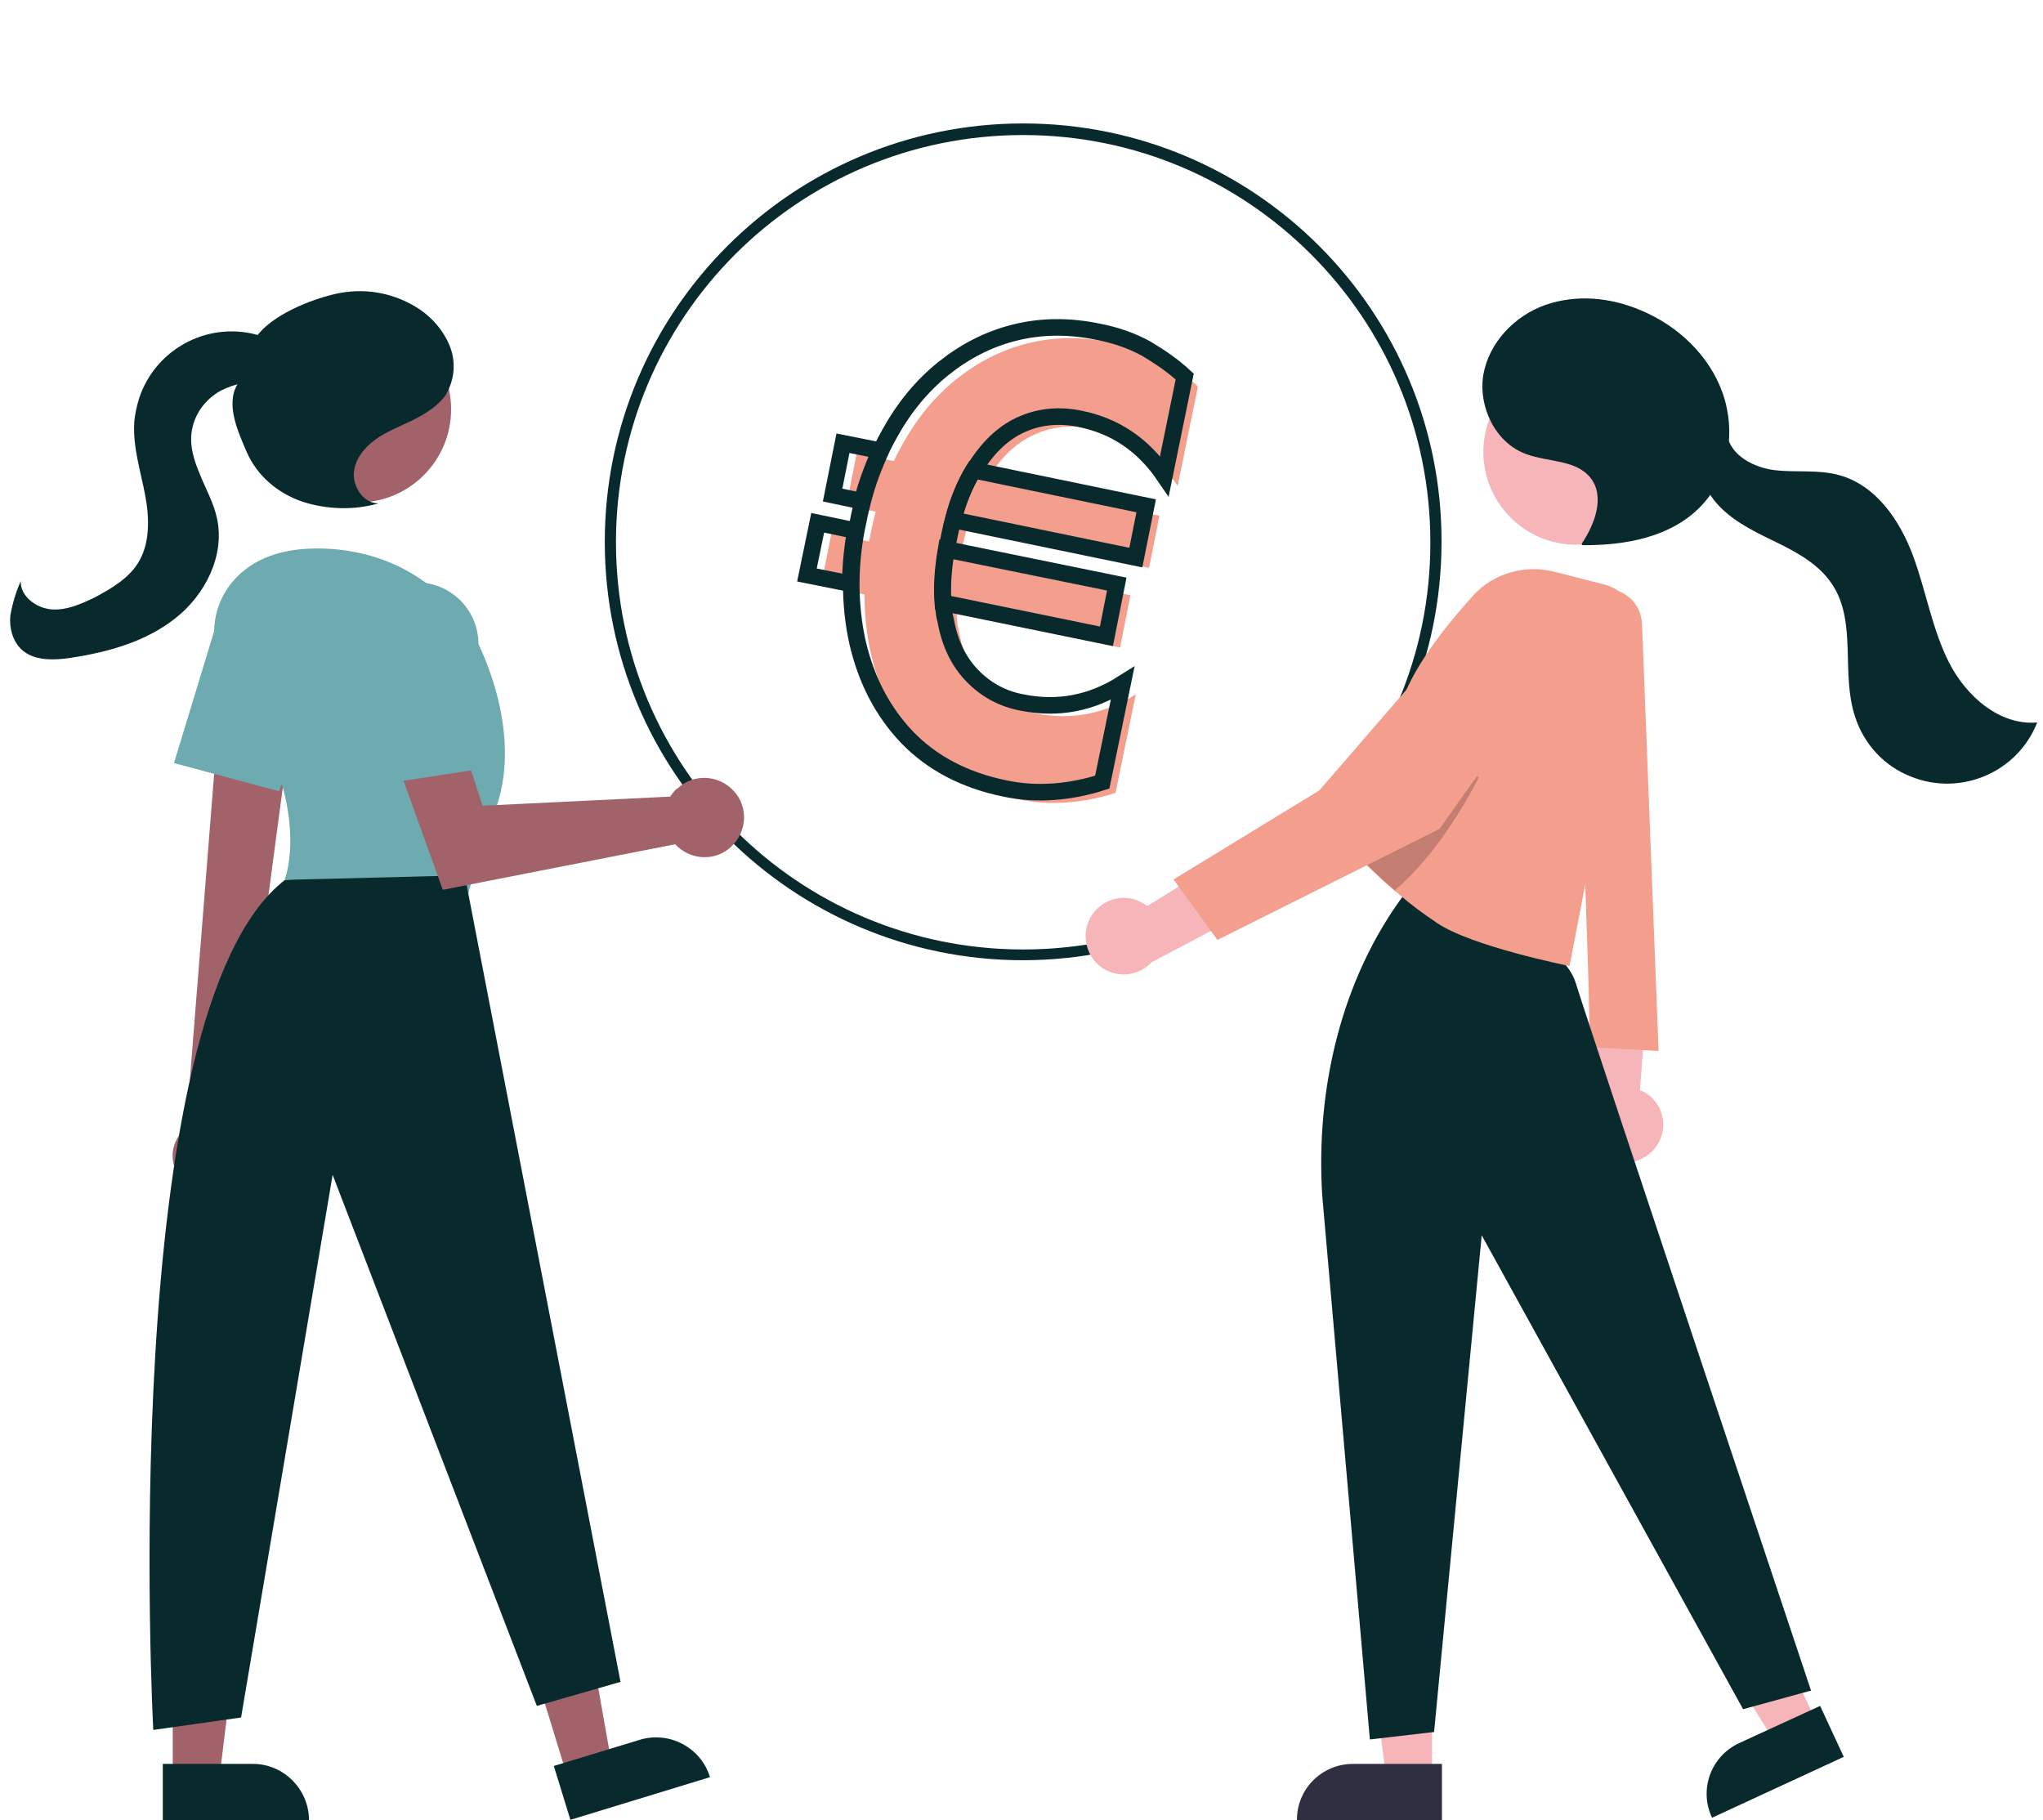 <?xml version="1.0" encoding="utf-8"?>
<!-- Generator: Adobe Illustrator 26.1.0, SVG Export Plug-In . SVG Version: 6.00 Build 0)  -->
<svg version="1.1" id="Calque_1" xmlns="http://www.w3.org/2000/svg" xmlns:xlink="http://www.w3.org/1999/xlink" x="0px" y="0px"
	 viewBox="0 0 493.2 439.4" style="enable-background:new 0 0 493.2 439.4;" xml:space="preserve">
<style type="text/css">
	.st0{fill:#092A2D;}
	.st1{fill:#F49E8D;}
	.st2{fill:none;stroke:#092A2D;stroke-width:4;stroke-miterlimit:10;}
	.st3{fill:#A1626A;}
	.st4{fill:#6DABB0;}
	.st5{fill:#F6B6B9;}
	.st6{fill:#302F42;}
	.st7{opacity:0.2;fill:#020203;enable-background:new    ;}
</style>
<g>
	<path class="st0" d="M247,29.8c-55.8,0-101,45.3-101,101c0,55.8,45.3,101,101,101c55.8-0.1,101-45.3,101-101
		C348.1,75.1,302.9,29.8,247,29.8z M247,229.2c-54.3,0-98.3-44-98.3-98.3s44-98.3,98.3-98.3c27.2,0,51.7,11,69.5,28.8
		c17.8,17.8,28.8,42.3,28.8,69.5C345.4,185.2,301.4,229.2,247,229.2z"/>
	<g>
		<path class="st1" d="M289.2,93.3l-4.9,24c-5.1-7.5-11.9-12.1-20.4-13.8c-4.8-1-9.5-0.6-13.7,1.2c-4.3,1.8-7.9,5-11,9.7
			c-0.3,0.5-0.6,1-1,1.5l41.7,8.6l-2.5,12.6l-44.1-9.1c-0.4,1.5-0.8,3.1-1.1,4.8c-0.2,0.8-0.3,1.6-0.5,2.4l41.2,8.5l-2.5,12.6
			l-39.5-8.1c0.1,1.4,0.2,2.9,0.6,4.2c1,5.6,3.2,10,6.4,13.3c3.2,3.3,7.2,5.6,12.1,6.5c8.6,1.7,16.6,0.2,24.2-4.6l-4.9,23.8
			c-3.7,1.2-7.6,2-11.6,2.3c-4,0.3-7.9,0.1-12.1-0.8c-9.6-2-17.4-6.1-23.4-12.3c-6-6.2-9.9-13.9-12-23c-1-4.5-1.5-9.2-1.5-14.1
			l-10.5-2.1l2.5-12.6l9.1,1.9c0.2-0.8,0.3-1.6,0.5-2.4c0.3-1.6,0.7-3.2,1.1-4.8l-7.1-1.4l2.5-12.6l9,1.8c0.6-1.4,1.4-2.8,2.1-4.1
			c3.5-6.3,7.8-11.5,12.9-15.6c5.1-4.1,10.8-7.1,17.2-8.7c6.4-1.6,13.1-1.7,20.3-0.2c4.1,0.9,7.9,2.1,11.4,4
			C283,88.4,286.2,90.6,289.2,93.3z"/>
	</g>
	<g>
		<path class="st2" d="M235,113.5c-2,3.3-3.7,7.3-4.9,12l44.1,9.1l2.5-12.5L235,113.5z M201,119.5l7.1,1.5c1.1-4.3,2.6-8.3,4.4-12.2
			l-9-1.8L201,119.5z M228.4,132.6c-0.8,4.7-1.1,9-0.8,12.9l39.5,8.1l2.5-12.6L228.4,132.6z M194.8,138.8l10.5,2.1
			c0-4.1,0.4-8.4,1.2-12.8l-9.1-1.9L194.8,138.8z"/>
		<path class="st2" d="M286,90.9l-4.9,24c-5.1-7.5-11.9-12.1-20.4-13.8c-4.8-1-9.5-0.6-13.7,1.2c-4.3,1.8-7.9,5.1-11,9.7
			c-0.3,0.5-0.6,1-1,1.5c-2,3.3-3.7,7.3-4.9,12c-0.4,1.5-0.8,3.1-1.1,4.8c-0.2,0.8-0.3,1.6-0.5,2.4c-0.8,4.7-1.1,9-0.8,12.9
			c0.1,1.4,0.2,2.9,0.6,4.2c1,5.6,3.2,10,6.4,13.3c3.2,3.3,7.2,5.6,12.1,6.5c8.6,1.7,16.6,0.2,24.2-4.6l-4.9,23.8
			c-3.7,1.2-7.6,2-11.6,2.3c-4,0.3-7.9,0.1-12.1-0.8c-9.6-2-17.4-6.1-23.4-12.3c-6-6.3-9.9-13.9-12-23c-1-4.5-1.5-9.2-1.5-14.1
			c0-4.1,0.4-8.4,1.2-12.8c0.2-0.8,0.3-1.6,0.5-2.4c0.3-1.6,0.7-3.2,1.1-4.8c1.1-4.3,2.6-8.3,4.4-12.2c0.6-1.4,1.4-2.8,2.1-4.1
			c3.5-6.3,7.8-11.5,12.9-15.6c5.1-4.1,10.8-7.1,17.2-8.7c6.4-1.6,13.1-1.7,20.3-0.2c4.1,0.8,7.9,2.1,11.4,4
			C279.8,86,283.1,88.2,286,90.9z"/>
	</g>
</g>
<g>
	<polygon class="st3" points="136.9,428.7 147.6,425.4 140,382.5 124.2,387.3 	"/>
	<path class="st0" d="M171.4,429l-33.7,10.3l0,0l-4-13l0,0l20.7-6.3C161.5,417.8,169.2,421.8,171.4,429L171.4,429L171.4,429z"/>
	<polygon class="st3" points="41.7,428.9 53,428.9 58.3,385.7 41.7,385.7 	"/>
	<path class="st0" d="M74.6,439.4H39.3l0,0v-13.6l0,0h21.6C68.4,425.7,74.6,431.9,74.6,439.4L74.6,439.4L74.6,439.4z"/>
	<path class="st3" d="M44.5,285.2c-3.5-3-3.8-8.3-0.7-11.8c0.4-0.4,0.6-0.7,1.1-1l8.7-109.5l17.7,4.4L57.1,274.1
		c2.7,3.8,1.7,9.1-2.1,11.7C51.8,288,47.5,287.8,44.5,285.2z"/>
	<circle class="st3" cx="86.4" cy="98.8" r="22.5"/>
	<path class="st4" d="M55.7,165c-5.3-7.3-5.5-17.4,0.3-24.4c3.8-4.6,10.1-8.2,20.5-8.2c27.9,0,38.5,22.1,38.5,22.1
		s11.5,21.2,4.8,40.4c-6.7,19.2-6.8,21.2-6.8,21.2l-44.3-3.8C68.8,212.4,76.2,193.2,55.7,165z"/>
	<path class="st4" d="M42,184.2l9.5-31.2c2.4-7.9,10.8-12.4,18.7-9.9c0.8,0.3,1.6,0.6,2.5,1l0,0c7,3.7,10,12.1,6.9,19.3L67.3,191
		L42,184.2z"/>
	<path class="st0" d="M112.2,211.3L149.8,406l-20.2,5.8L80.3,283.6l-22.1,131L37,417.6c0,0-9.3-173.4,31.8-205.2L112.2,211.3z"/>
	<path class="st3" d="M162.7,191.1c-0.4,0.4-0.6,0.8-0.9,1.2l-45.3,2.2l-8.7-26.6l-15.2,7.2l14.3,39.7l56.1-11
		c3.6,3.9,9.7,4.2,13.5,0.6c3.9-3.6,4.2-9.7,0.6-13.5c-3.6-3.9-9.7-4.2-13.5-0.6C163.1,190.6,162.9,190.8,162.7,191.1L162.7,191.1z"
		/>
	<path class="st4" d="M85.7,157.3c-1-8.2,4.9-15.6,13.1-16.6c0.9-0.1,1.8-0.1,2.7-0.1l0,0c7.9,0.5,14,7,14,14.9v30.2l-26,4
		L85.7,157.3z"/>
	<path class="st0" d="M91.3,121.5c-3.4,0-5.9-3.6-5.9-7c0.1-3.4,2.4-6.3,5.1-8.3s5.9-3.2,9-4.7c3-1.5,6-3.3,8-6
		c2.3-3.8,2.7-8.3,0.9-12.4c-1.7-3.9-4.8-7.2-8.5-9.3c-5.7-3.3-12.3-4.3-18.7-2.9c-6.3,1.4-15.7,5.2-19.4,10.5L58,91.8
		c-3.9,4.8-0.9,11.7,1.6,17.4s7.5,9.9,13.4,11.9c5.9,1.9,12.2,2.1,18.1,0.5"/>
	<path class="st0" d="M70.8,86.5c-1.6-2.7-4.5-4.3-7.5-5.3C51,77.1,37.7,83.8,33.6,96.1c-0.6,2-1.1,4.1-1.2,6.1
		c-0.3,5.8,1.5,11.4,2.6,17.1c1.1,5.7,1.3,12-1.8,16.8c-2.4,3.7-6.4,6-10.3,8.1c-3.3,1.6-6.9,3.2-10.5,2.9S4.9,144,5,140.3
		c-1.2,2.7-2,5.4-2.5,8.3c-0.3,2.9,0.5,6,2.6,8.1c3,2.9,7.9,2.7,12,2.1c9.1-1.4,18.1-3.9,25.3-9.6s11.9-15.1,10-24
		c-0.8-3.8-2.7-7.1-4.1-10.6c-1.5-3.5-2.7-7.3-1.9-11.1c0.8-3.9,3.3-7.2,6.9-9.2c3.5-1.8,7.6-2.5,11.4-1.7c2.6,0.5,5.8,1.1,7.3-1
		c0.8-1.4,0.8-3.1-0.1-4.4s-2-2.4-3.3-3.3"/>
</g>
<path class="st5" d="M400,276.5c2.8-4.2,1.6-9.9-2.6-12.6c-0.5-0.3-0.9-0.5-1.5-0.7l2.4-32.4l-14.7,8.3v29.6
	c-1.7,4.8,0.8,10,5.6,11.7C393.3,281.5,397.7,280,400,276.5L400,276.5z"/>
<path class="st1" d="M396.4,150.5l4,103.2l-16.4-0.9l-3.6-108.2l3.5-1.6c4.4-2.1,9.6-0.2,11.7,4.2
	C396,148.1,396.3,149.3,396.4,150.5z"/>
<polygon class="st5" points="345.7,429 334.6,429 329.2,386 345.7,386 "/>
<path class="st6" d="M326.6,425.8h21.5l0,0v13.6l0,0h-35l0,0l0,0C313,431.9,319.1,425.8,326.6,425.8L326.6,425.8z"/>
<polygon class="st5" points="438.5,415.7 428.4,420.4 405.5,383.6 420.4,376.7 "/>
<path class="st0" d="M419.8,420.8l19.6-9l0,0l5.7,12.3l0,0l-31.8,14.7l0,0l0,0C410.1,432,413,424,419.8,420.8z"/>
<path class="st0" d="M319.2,288.6l11.5,131.3l15.5-1.8l11.5-119.9l63.1,114.4l16.4-4.5c0,0-52.7-157.6-56.8-170.8
	c-4.5-14.5-40-20-40-20l-1.4-1.4C323.7,236.4,317.6,263.1,319.2,288.6z"/>
<circle class="st5" cx="380.5" cy="109.1" r="22.4"/>
<path class="st1" d="M394.5,152.2l-15.6,81c0,0-23.6-4.7-32-10.4c-3.4-2.3-6.4-4.5-8.9-6.7c-0.5-0.5-1-0.8-1.5-1.2
	c-4.2-3.6-6.8-6.3-6.8-6.3s1.4-6.5,3-14.4c1.8-8.7,4.1-19,5.2-23.2c2.5-9.2,11.1-19.9,17.7-27.2c4.9-5.4,12.5-7.6,19.6-5.8l12.1,3.1
	C392.4,142.4,395.5,147.3,394.5,152.2z"/>
<path class="st7" d="M357,187.6c0,0-8.4,17.4-20.3,27.3c-4.2-3.6-6.8-6.3-6.8-6.3s1.4-6.5,3-14.4C342.9,188.9,353.2,185.6,357,187.6
	z"/>
<path class="st0" d="M381.8,131.3c3.2-4.7,5.7-11.4,2.2-15.9c-3.5-4.5-10.3-3.8-15.6-5.8c-7.4-2.7-11.6-11.4-10.3-19.2
	c1.4-7.8,7.6-14.2,15-16.8c7.5-2.6,15.7-1.8,23,1.3c8.9,3.7,16.6,10.9,19.8,20.1c3.2,9.2,1.5,20.1-5.2,27.1
	c-7.2,7.6-18.4,9.6-28.7,9.5"/>
<path class="st0" d="M416.9,104.9c0.9,5.1,6.5,8,11.6,8.6c5.2,0.6,10.5-0.2,15.5,1.2c8.8,2.4,14.6,10.8,17.8,19.4s4.6,17.7,8.7,25.8
	c4.1,8.1,12.2,15.3,21.3,14.5c-4.7,12-18.4,17.9-30.4,13.1c-6.5-2.5-11.5-7.9-13.6-14.6c-3.4-10.3,0.5-22.6-5.4-31.7
	c-3.2-5-8.8-8-14.2-10.6c-5.4-2.6-11-5.4-14.6-10.1s-4.4-12.4,0.1-16.4"/>
<path class="st5" d="M262.8,222.4c1.9-4.6,7.3-6.9,11.9-5c0.8,0.4,1.6,0.8,2.3,1.3l27.6-17.1l-0.5,16.9L278,232.3
	c-3.4,3.7-9.3,3.9-13,0.5C262.2,230.1,261.3,226,262.8,222.4L262.8,222.4z"/>
<path class="st1" d="M370.6,140.5c-0.9-0.3-1.8-0.3-2.7-0.4c-3.9-0.1-7.5,1.6-9.6,4.7l-39.8,46l-35.2,21.5l10.6,14.6l53.6-26.8
	l29.9-42c3.5-5.4,2.1-12.5-3.3-16C372.9,141.3,371.8,140.8,370.6,140.5z"/>
</svg>
